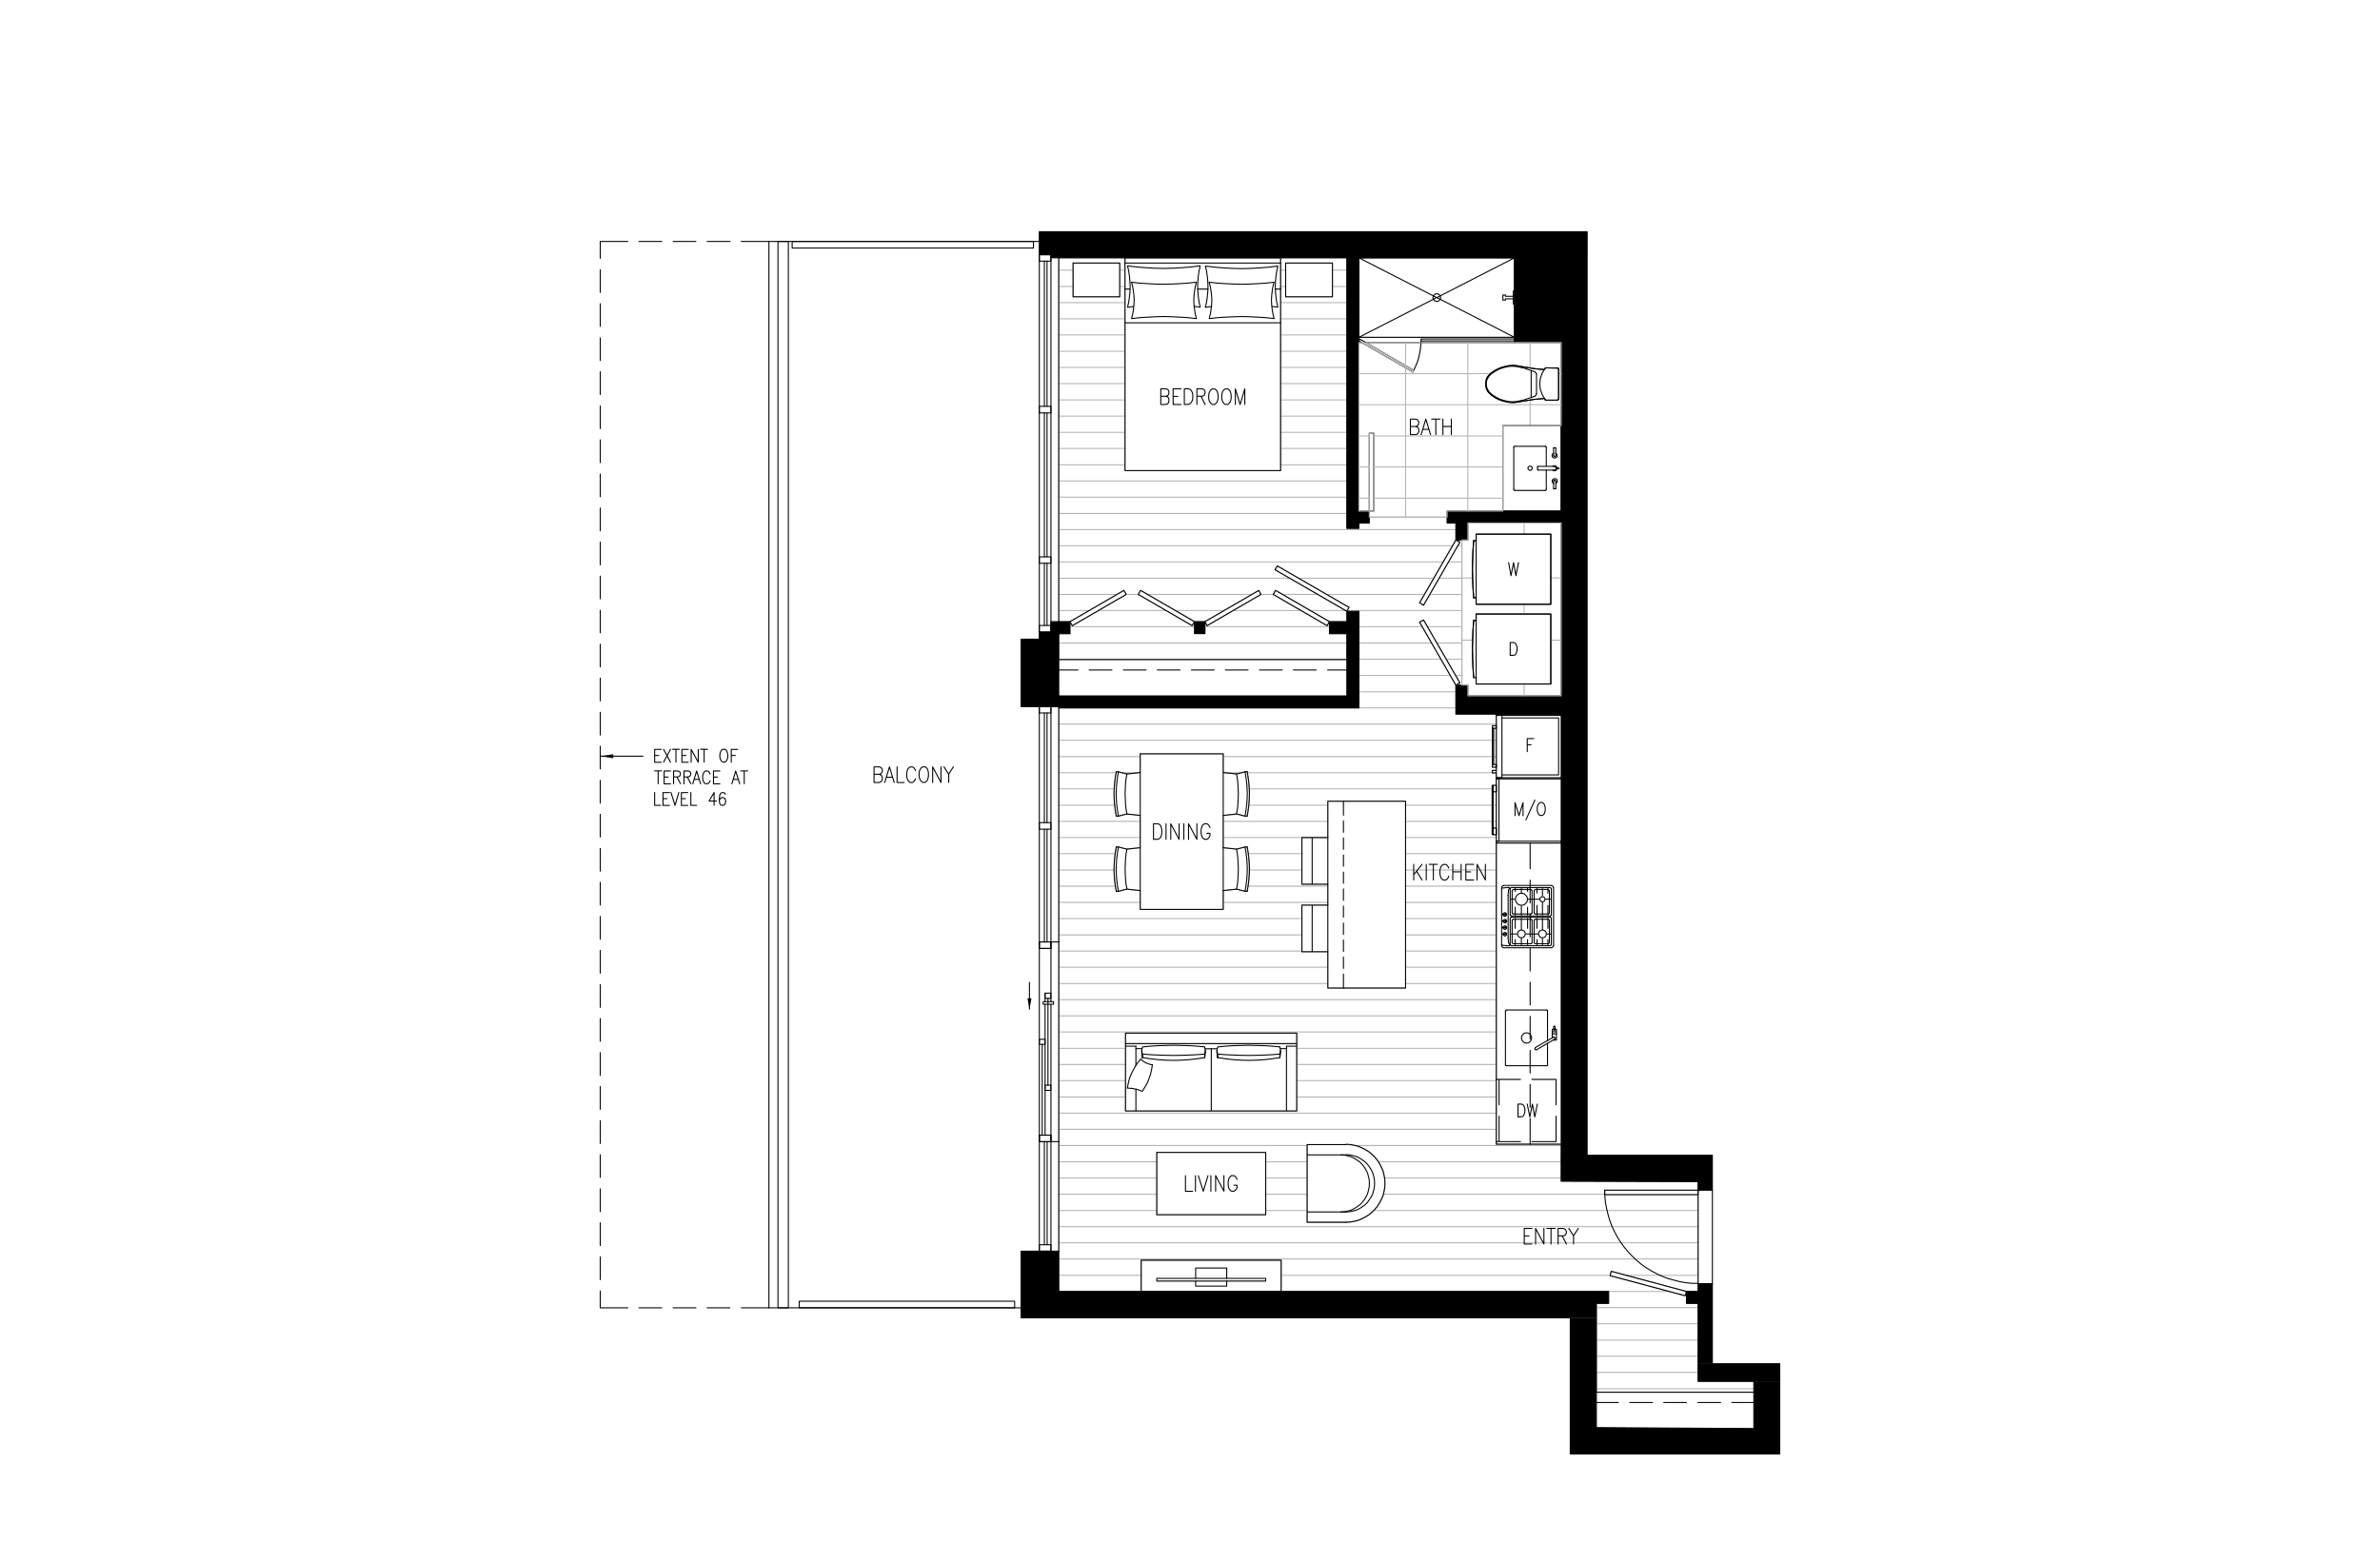 <?xml version="1.0" encoding="utf-8"?>
<!-- Generator: Adobe Illustrator 27.2.0, SVG Export Plug-In . SVG Version: 6.00 Build 0)  -->
<svg version="1.1" id="Layer_1" xmlns="http://www.w3.org/2000/svg" xmlns:xlink="http://www.w3.org/1999/xlink" x="0px" y="0px"
	 viewBox="0 0 2314 1500" style="enable-background:new 0 0 2314 1500;" xml:space="preserve">
<style type="text/css">
	.st0{fill:none;stroke:#B3B3B3;stroke-linecap:round;stroke-linejoin:round;stroke-miterlimit:10;}
	.st1{fill:none;stroke:#B3B3B3;stroke-linecap:round;stroke-linejoin:bevel;stroke-miterlimit:10;}
	.st2{fill:none;stroke:#000000;stroke-linecap:round;stroke-linejoin:round;stroke-miterlimit:10;}
	.st3{fill-rule:evenodd;clip-rule:evenodd;}
	.st4{fill:none;stroke:#000000;stroke-linecap:round;stroke-linejoin:bevel;stroke-miterlimit:10;}
</style>
<g id="Layer_1_1_">
</g>
<g id="Floorplan">
	<g>
		<polyline class="st0" points="1087.4,793.6 1095.6,791.5 1108.6,792.9 1108.6,824.3 1095.6,825.7 1087.4,823.6 1085.3,823.6 		"/>
		<polygon class="st0" points="1366.6,960.8 1291,960.8 1291,925.5 1265.8,925.5 1265.8,880.1 1291,880.1 1291,859.8 1265.8,859.8 
			1265.8,814.4 1291,814.4 1291,779.1 1366.6,779.1 		"/>
		<line class="st0" x1="1552.1" y1="1350.4" x2="1705.2" y2="1350.4"/>
		<line class="st0" x1="1552.1" y1="1334.5" x2="1651" y2="1334.5"/>
		<line class="st0" x1="1552.1" y1="1318.8" x2="1651" y2="1318.8"/>
		<line class="st0" x1="1552.1" y1="1303.1" x2="1651" y2="1303.1"/>
		<line class="st0" x1="1552.1" y1="1287.2" x2="1651" y2="1287.2"/>
		<line class="st0" x1="1552.1" y1="1271.5" x2="1651" y2="1271.5"/>
		<line class="st0" x1="1564" y1="1255.8" x2="1622.6" y2="1255.8"/>
		<line class="st0" x1="1245.6" y1="1240.1" x2="1565.5" y2="1240.1"/>
		<line class="st0" x1="1580.7" y1="1240.1" x2="1651" y2="1240.1"/>
		<line class="st0" x1="1029.4" y1="1240.1" x2="1109.5" y2="1240.1"/>
		<line class="st0" x1="1029.4" y1="1224.2" x2="1651" y2="1224.2"/>
		<line class="st0" x1="1029.4" y1="1208.5" x2="1651" y2="1208.5"/>
		<line class="st0" x1="1029.4" y1="1192.8" x2="1651" y2="1192.8"/>
		<line class="st0" x1="1230.6" y1="1177.1" x2="1270.9" y2="1177.1"/>
		<line class="st0" x1="1336" y1="1177.1" x2="1651" y2="1177.1"/>
		<line class="st0" x1="1029.4" y1="1177.1" x2="1124.7" y2="1177.1"/>
		<line class="st0" x1="1230.6" y1="1161.2" x2="1270.9" y2="1161.2"/>
		<line class="st0" x1="1345" y1="1161.2" x2="1560.1" y2="1161.2"/>
		<line class="st0" x1="1029.4" y1="1161.2" x2="1124.7" y2="1161.2"/>
		<line class="st0" x1="1230.6" y1="1145.5" x2="1270.9" y2="1145.5"/>
		<line class="st0" x1="1346.3" y1="1145.5" x2="1517.9" y2="1145.5"/>
		<line class="st0" x1="1029.4" y1="1145.5" x2="1124.7" y2="1145.5"/>
		<line class="st0" x1="1230.6" y1="1129.7" x2="1270.9" y2="1129.7"/>
		<line class="st0" x1="1340.1" y1="1129.7" x2="1517.9" y2="1129.7"/>
		<line class="st0" x1="1029.4" y1="1129.7" x2="1124.7" y2="1129.7"/>
		<line class="st0" x1="1317.3" y1="1113.9" x2="1517.9" y2="1113.9"/>
		<line class="st0" x1="1029.4" y1="1113.9" x2="1270.9" y2="1113.9"/>
		<line class="st0" x1="1029.4" y1="1098.1" x2="1454.8" y2="1098.1"/>
		<line class="st0" x1="1029.4" y1="1082.4" x2="1454.8" y2="1082.4"/>
		<line class="st0" x1="1260.8" y1="1066.7" x2="1454.8" y2="1066.7"/>
		<line class="st0" x1="1029.4" y1="1066.7" x2="1094.3" y2="1066.7"/>
		<line class="st0" x1="1260.8" y1="1050.8" x2="1454.8" y2="1050.8"/>
		<line class="st0" x1="1029.4" y1="1050.8" x2="1094.3" y2="1050.8"/>
		<line class="st0" x1="1260.8" y1="1035.1" x2="1454.8" y2="1035.1"/>
		<line class="st0" x1="1029.4" y1="1035.1" x2="1094.3" y2="1035.1"/>
		<line class="st0" x1="1260.8" y1="1019.4" x2="1454.8" y2="1019.4"/>
		<line class="st0" x1="1029.4" y1="1019.4" x2="1094.3" y2="1019.4"/>
		<line class="st0" x1="1029.4" y1="1003.5" x2="1454.8" y2="1003.5"/>
		<line class="st0" x1="1029.4" y1="987.8" x2="1454.8" y2="987.8"/>
		<line class="st0" x1="1029.4" y1="972.1" x2="1454.8" y2="972.1"/>
		<line class="st0" x1="1366.6" y1="956.4" x2="1454.8" y2="956.4"/>
		<line class="st0" x1="1029.4" y1="956.4" x2="1291" y2="956.4"/>
		<line class="st0" x1="1366.6" y1="940.5" x2="1454.8" y2="940.5"/>
		<line class="st0" x1="1029.4" y1="940.5" x2="1291" y2="940.5"/>
		<line class="st0" x1="1366.6" y1="924.8" x2="1454.8" y2="924.8"/>
		<line class="st0" x1="1029.4" y1="924.8" x2="1265.8" y2="924.8"/>
		<line class="st0" x1="1366.6" y1="909.1" x2="1454.8" y2="909.1"/>
		<line class="st0" x1="1029.4" y1="909.1" x2="1265.8" y2="909.1"/>
		<line class="st0" x1="1366.6" y1="893.2" x2="1454.8" y2="893.2"/>
		<line class="st0" x1="1029.4" y1="893.2" x2="1265.8" y2="893.2"/>
		<line class="st0" x1="1189.3" y1="877.5" x2="1291" y2="877.5"/>
		<line class="st0" x1="1366.6" y1="877.5" x2="1454.8" y2="877.5"/>
		<line class="st0" x1="1029.4" y1="877.5" x2="1108.6" y2="877.5"/>
		<line class="st0" x1="1213.5" y1="861.7" x2="1291" y2="861.7"/>
		<line class="st0" x1="1366.6" y1="861.7" x2="1454.8" y2="861.7"/>
		<line class="st0" x1="1029.4" y1="861.7" x2="1084.4" y2="861.7"/>
		<line class="st0" x1="1214.7" y1="846" x2="1265.8" y2="846"/>
		<line class="st0" x1="1366.6" y1="846" x2="1454.8" y2="846"/>
		<line class="st0" x1="1029.4" y1="846" x2="1083" y2="846"/>
		<line class="st0" x1="1213.8" y1="830.1" x2="1265.8" y2="830.1"/>
		<line class="st0" x1="1366.6" y1="830.1" x2="1454.8" y2="830.1"/>
		<line class="st0" x1="1029.4" y1="830.1" x2="1084.1" y2="830.1"/>
		<line class="st0" x1="1189.3" y1="814.4" x2="1291" y2="814.4"/>
		<line class="st0" x1="1366.6" y1="814.4" x2="1454.8" y2="814.4"/>
		<line class="st0" x1="1029.4" y1="814.4" x2="1108.6" y2="814.4"/>
		<line class="st0" x1="1366.6" y1="798.7" x2="1450.8" y2="798.7"/>
		<line class="st0" x1="1189.3" y1="798.7" x2="1291" y2="798.7"/>
		<line class="st0" x1="1451.7" y1="798.7" x2="1454.8" y2="798.7"/>
		<line class="st0" x1="1029.4" y1="798.7" x2="1108.6" y2="798.7"/>
		<line class="st0" x1="1366.6" y1="783" x2="1450.8" y2="783"/>
		<line class="st0" x1="1214.2" y1="783" x2="1291" y2="783"/>
		<line class="st0" x1="1451.7" y1="783" x2="1454.8" y2="783"/>
		<line class="st0" x1="1029.4" y1="783" x2="1083.6" y2="783"/>
		<line class="st0" x1="1214.7" y1="767.1" x2="1450.8" y2="767.1"/>
		<line class="st0" x1="1029.4" y1="767.1" x2="1083.2" y2="767.1"/>
		<line class="st0" x1="1190.9" y1="751.4" x2="1207" y2="751.4"/>
		<line class="st0" x1="1090.8" y1="751.4" x2="1107" y2="751.4"/>
		<line class="st0" x1="1212.8" y1="751.4" x2="1451" y2="751.4"/>
		<line class="st0" x1="1029.4" y1="751.4" x2="1085.1" y2="751.4"/>
		<line class="st0" x1="1189.3" y1="735.7" x2="1451" y2="735.7"/>
		<line class="st0" x1="1452.2" y1="735.7" x2="1454.8" y2="735.7"/>
		<line class="st0" x1="1029.4" y1="735.7" x2="1108.6" y2="735.7"/>
		<line class="st0" x1="1452.2" y1="719.8" x2="1454.8" y2="719.8"/>
		<line class="st0" x1="1029.4" y1="719.8" x2="1451" y2="719.8"/>
		<line class="st0" x1="1029.4" y1="704.1" x2="1454.8" y2="704.1"/>
		<line class="st0" x1="1321.2" y1="688.4" x2="1415.5" y2="688.4"/>
		<line class="st0" x1="1321.2" y1="672.7" x2="1415.5" y2="672.7"/>
		<line class="st0" x1="1415.1" y1="656.8" x2="1421.3" y2="656.8"/>
		<line class="st0" x1="1321.2" y1="656.8" x2="1410" y2="656.8"/>
		<line class="st0" x1="1321.2" y1="641" x2="1401" y2="641"/>
		<line class="st0" x1="1406.1" y1="641" x2="1421.3" y2="641"/>
		<line class="st0" x1="1029.4" y1="641" x2="1309.5" y2="641"/>
		<line class="st0" x1="1321.2" y1="625.3" x2="1391.8" y2="625.3"/>
		<line class="st0" x1="1396.9" y1="625.3" x2="1421.3" y2="625.3"/>
		<line class="st0" x1="1029.4" y1="625.3" x2="1309.5" y2="625.3"/>
		<line class="st0" x1="1321.2" y1="609.4" x2="1382.8" y2="609.4"/>
		<line class="st0" x1="1171.5" y1="609.4" x2="1292.6" y2="609.4"/>
		<line class="st0" x1="1387.8" y1="609.4" x2="1421.3" y2="609.4"/>
		<line class="st0" x1="1040.3" y1="609.4" x2="1161.4" y2="609.4"/>
		<line class="st0" x1="1198.8" y1="593.7" x2="1265" y2="593.7"/>
		<line class="st0" x1="1142.9" y1="593.7" x2="1190" y2="593.7"/>
		<line class="st0" x1="1273.9" y1="593.7" x2="1308.5" y2="593.7"/>
		<line class="st0" x1="1067.7" y1="593.7" x2="1134" y2="593.7"/>
		<line class="st0" x1="1309.9" y1="593.7" x2="1421.3" y2="593.7"/>
		<line class="st0" x1="1029.4" y1="593.7" x2="1058.8" y2="593.7"/>
		<line class="st0" x1="1226" y1="578" x2="1237.9" y2="578"/>
		<line class="st0" x1="1246.7" y1="578" x2="1281.1" y2="578"/>
		<line class="st0" x1="1115.5" y1="578" x2="1217.4" y2="578"/>
		<line class="st0" x1="1289.9" y1="578" x2="1384.9" y2="578"/>
		<line class="st0" x1="1094.9" y1="578" x2="1106.9" y2="578"/>
		<line class="st0" x1="1390" y1="578" x2="1421.3" y2="578"/>
		<line class="st0" x1="1029.4" y1="578" x2="1086.2" y2="578"/>
		<line class="st0" x1="1262.6" y1="562.3" x2="1393.9" y2="562.3"/>
		<line class="st0" x1="1399.1" y1="562.3" x2="1421.3" y2="562.3"/>
		<line class="st0" x1="1029.4" y1="562.3" x2="1253.7" y2="562.3"/>
		<line class="st0" x1="1408.2" y1="546.4" x2="1421.3" y2="546.4"/>
		<line class="st0" x1="1029.4" y1="546.4" x2="1403.1" y2="546.4"/>
		<line class="st0" x1="1417.2" y1="530.7" x2="1421.3" y2="530.7"/>
		<line class="st0" x1="1029.4" y1="530.7" x2="1412.3" y2="530.7"/>
		<line class="st0" x1="1029.4" y1="515" x2="1415.5" y2="515"/>
		<line class="st0" x1="1029.4" y1="499.3" x2="1309.5" y2="499.3"/>
		<line class="st0" x1="1029.4" y1="483.4" x2="1309.5" y2="483.4"/>
		<line class="st0" x1="1029.4" y1="467.7" x2="1309.5" y2="467.7"/>
		<line class="st0" x1="1245.1" y1="452" x2="1309.5" y2="452"/>
		<line class="st0" x1="1029.4" y1="452" x2="1093.8" y2="452"/>
		<line class="st0" x1="1245.1" y1="436.1" x2="1309.5" y2="436.1"/>
		<line class="st0" x1="1029.4" y1="436.1" x2="1093.8" y2="436.1"/>
		<line class="st0" x1="1245.1" y1="420.4" x2="1309.5" y2="420.4"/>
		<line class="st0" x1="1029.4" y1="420.4" x2="1093.8" y2="420.4"/>
		<line class="st0" x1="1245.1" y1="404.6" x2="1309.5" y2="404.6"/>
		<line class="st0" x1="1029.4" y1="404.6" x2="1093.8" y2="404.6"/>
		<line class="st0" x1="1245.1" y1="388.9" x2="1309.5" y2="388.9"/>
		<line class="st0" x1="1029.4" y1="388.9" x2="1093.8" y2="388.9"/>
		<line class="st0" x1="1245.1" y1="373" x2="1309.5" y2="373"/>
		<line class="st0" x1="1029.4" y1="373" x2="1093.8" y2="373"/>
		<line class="st0" x1="1245.1" y1="357.3" x2="1309.5" y2="357.3"/>
		<line class="st0" x1="1029.4" y1="357.3" x2="1093.8" y2="357.3"/>
		<line class="st0" x1="1245.1" y1="341.6" x2="1309.5" y2="341.6"/>
		<line class="st0" x1="1029.4" y1="341.6" x2="1093.8" y2="341.6"/>
		<line class="st0" x1="1245.1" y1="325.7" x2="1309.5" y2="325.7"/>
		<line class="st0" x1="1029.4" y1="325.7" x2="1093.8" y2="325.7"/>
		<line class="st0" x1="1245.1" y1="310" x2="1309.5" y2="310"/>
		<line class="st0" x1="1029.4" y1="310" x2="1093.8" y2="310"/>
		<line class="st0" x1="1245.1" y1="294.3" x2="1309.5" y2="294.3"/>
		<line class="st0" x1="1029.4" y1="294.3" x2="1093.8" y2="294.3"/>
		<line class="st0" x1="1245.1" y1="278.6" x2="1250" y2="278.6"/>
		<line class="st0" x1="1088.7" y1="278.6" x2="1093.8" y2="278.6"/>
		<line class="st0" x1="1295.6" y1="278.6" x2="1309.5" y2="278.6"/>
		<line class="st0" x1="1029.4" y1="278.6" x2="1043.3" y2="278.6"/>
		<line class="st0" x1="1245.1" y1="262.7" x2="1250" y2="262.7"/>
		<line class="st0" x1="1088.7" y1="262.7" x2="1093.8" y2="262.7"/>
		<line class="st0" x1="1295.6" y1="262.7" x2="1309.5" y2="262.7"/>
		<line class="st0" x1="1029.4" y1="262.7" x2="1043.3" y2="262.7"/>
		<polyline class="st1" points="1085.3,823.6 1084.4,828.9 1083.7,834.4 1083.4,839.7 1083.2,845.1 1083.4,850.6 1083.7,855.9 
			1084.4,861.4 1085.3,866.7 		"/>
		<polyline class="st0" points="1085.3,866.7 1087.4,866.7 1095.6,864.6 1108.6,866 1108.6,884.3 1189.3,884.3 1189.3,866 
			1202.4,864.6 1210.5,866.7 1212.6,866.7 		"/>
		<polyline class="st1" points="1212.6,866.7 1213.5,861.4 1214.2,855.9 1214.6,850.6 1214.7,845.1 1214.6,839.7 1214.2,834.4 
			1213.5,828.9 1212.6,823.6 		"/>
		<polyline class="st0" points="1212.6,823.6 1210.5,823.6 1202.4,825.7 1189.3,824.3 1189.3,792.9 1202.4,791.5 1210.5,793.6 
			1212.6,793.6 		"/>
		<polyline class="st1" points="1212.6,793.6 1213.5,788.3 1214.2,782.8 1214.6,777.5 1214.7,772.1 1214.6,766.6 1214.2,761.3 
			1213.5,755.8 1212.6,750.5 		"/>
		<polyline class="st0" points="1212.6,750.5 1210.5,750.5 1202.4,752.6 1189.3,751.2 1189.3,733 1108.6,733 1108.6,751.2 
			1095.6,752.6 1087.4,750.5 1085.3,750.5 		"/>
		<polyline class="st1" points="1085.3,750.5 1084.4,755.8 1083.7,761.3 1083.4,766.6 1083.2,772 1083.4,777.5 1083.7,782.8 
			1084.4,788.3 1085.3,793.6 		"/>
		<line class="st0" x1="1085.3" y1="793.6" x2="1087.4" y2="793.6"/>
		<rect x="1094.3" y="1004.6" class="st0" width="166.5" height="75.7"/>
		<rect x="1124.7" y="1120.6" class="st0" width="105.9" height="60.6"/>
		<line class="st0" x1="1270.9" y1="1188.5" x2="1308.7" y2="1188.5"/>
		<polyline class="st1" points="1308.7,1188.5 1312.5,1188.4 1316.4,1187.6 1320.3,1186.8 1324,1185.2 1327.5,1183.4 1330.9,1181.3 
			1333.9,1178.8 1336.7,1176 1339.2,1173 1341.3,1169.6 1343.1,1166.1 1344.7,1162.4 1345.6,1158.5 1346.3,1154.6 1346.4,1150.8 
			1346.3,1146.9 1345.6,1143 1344.7,1139.1 1343.1,1135.4 1341.3,1131.9 1339.2,1128.5 1336.7,1125.5 1333.9,1122.7 1330.9,1120.2 
			1327.5,1118.1 1324,1116.3 1320.3,1114.7 1316.4,1113.9 1312.5,1113.1 1308.7,1113 		"/>
		<path class="st0" d="M1173.6,608.4l-2.1-3.9v11.7h-10.1v-11.7l-2.3,3.9l-52.4-30.4l2.3-3.9l52.4,30.4h10.1l52.4-30.4l2.1,3.9
			L1173.6,608.4z M1651,1149l-133.1-0.4v-36h-63V769.9h-3.2v35.3h3.2v6.4h-4.1v-47.8h4.1v-12.2h-3.9v-2.5h3.9v-41h-2.6v35.3h2.6v2.6
			h-3.9v-40.4h3.9v-11.3h-39.4v-28.1l-35.3-61.3l3.9-2.1l35.3,61.1l-3.9,2.3h5.8V525.1h-5.8l3.9,2.1l-35.3,61.3l-3.9-2.3l35.3-61.1
			v-16.4h-8.5v-5.8h-75.7v5.8h-10.1v5.1h-11.7V250.7h-64.4v206.9h-151.3V250.7h-64.4v353.8h10.9l52.4-30.4l2.3,3.9l-52.4,30.4
			l-2.3-3.9v11.7h-10.9v25.2h280.2v-25.2h-16.9v-11.7l-2.3,3.9L1238,578l2.3-3.9l52.4,30.4h18l-1.1-10.1l-69.9-40.4l2.3-3.7
			l69.7,40.3l-2.1,3.9h11.7v93.9h-291.8v567.4h80.2v-30.4h136.1v30.4h318.3v11.7h-11.8v86.3h153.1v-10.6H1651v-75.7h-11.3v-11.7
			l-1.2,4.2l-73.1-19.6l1.2-4.2l73.1,19.6h11.3v-94.1h-90.9v-4.4h90.9V1149z M1308.7,1113h-37.8v75.6"/>
		<rect x="1043.3" y="255.8" class="st0" width="45.4" height="32.8"/>
		<rect x="1250" y="255.8" class="st0" width="45.5" height="32.8"/>
		<path d="M1526.7,1389.1v24.7h203.7v-24.7H1526.7z M1552.1,1388.2v-106.8h-25.4v107.7h178.5L1552.1,1388.2z M1705.2,1343.2v45.9
			h25.2v-45.9H1705.2z M1651,1326.1v17.1h79.4v-17.1H1651z M1651,1267.4v58.6h13.9v-58.6H1651z M992.8,1267.4v13.9h559.3v-13.9
			H992.8z M992.8,1255.8v11.7H1564v-11.7H992.8z M1639.7,1255.8v11.7h25.2v-11.7H1639.7z M992.8,1216.6v39.2h36.5v-39.2H992.8z
			 M1651,1248.2v7.6h13.9v-7.6H1651z"/>
		<polygon class="st2" points="1664.9,1248.2 1651,1248.2 1651,1255.8 1639.7,1255.8 1639.7,1267.4 1651,1267.4 1651,1343.2 
			1705.2,1343.2 1705.2,1389.1 1552.1,1388.2 1552.1,1267.4 1564,1267.4 1564,1255.8 1029.4,1255.8 1029.4,1216.6 992.8,1216.6 
			992.8,1281.4 1526.7,1281.4 1526.7,1413.8 1730.4,1413.8 1730.4,1326.1 1664.9,1326.1 		"/>
		<path d="M1664.9,1149v-25.6h-147.1v25.2l133.1,0.4v8.3h13.9L1664.9,1149L1664.9,1149z M1517.9,694.4v429h25.2v-429H1517.9z
			 M1415.5,676.7v17.7h127.6v-17.7H1415.5z M1415.5,666.3v10.4h11.7v-10.4H1415.5z M1517.9,508.6v168.1h25.2V508.6H1517.9z
			 M1415.5,508.6V525h11.7v-16.4H1415.5z M1309.5,508.6v5.1h11.7v-5.1H1309.5z M1309.5,497v11.7h21.7V497H1309.5z M1407,497v11.7
			h136.1V497H1407z M1309.5,250.7V497h11.7V250.7H1309.5z M1517.9,333.1V497h25.2V333.1H1517.9z M1472.5,250.7v82.4h70.6v-82.4
			H1472.5z M1021.8,247.7v3h521.4v-3H1021.8z M1010.5,225.3v22.4h532.7v-22.4L1010.5,225.3L1010.5,225.3z"/>
		<polygon class="st2" points="1664.9,1157.3 1651,1157.3 1651,1149 1517.9,1148.6 1517.9,694.4 1415.5,694.4 1415.5,666.3 
			1427.1,666.3 1427.1,676.7 1517.9,676.7 1517.9,508.6 1427.1,508.6 1427.1,525.1 1415.5,525.1 1415.5,508.6 1407,508.6 1407,497 
			1517.9,497 1517.9,333.1 1472.5,333.1 1472.5,250.7 1321.2,250.7 1321.2,497 1331.3,497 1331.3,508.6 1321.2,508.6 1321.2,513.8 
			1309.5,513.8 1309.5,250.7 1021.8,250.7 1021.8,247.7 1010.5,247.7 1010.5,225.3 1543.1,225.3 1543.1,1123.4 1664.9,1123.4 		"/>
		<path d="M1029.4,687.1v1.2h291.8v-1.2H1029.4z M992.8,676.7v10.4h328.4v-10.4H992.8z M992.8,621.4v55.3h36.5v-55.3H992.8z
			 M1309.5,616.1v60.6h11.7v-60.6H1309.5z M1010.5,616.1v5.3h18.9v-5.3H1010.5z M1010.5,614.6v1.6h29.8v-1.6H1010.5z M1292.6,604.5
			v11.6h28.6v-11.6H1292.6z M1021.8,604.5v10.1h18.5v-10.1H1021.8z M1309.5,594.4v10.1h11.7v-10.1H1309.5z"/>
		<polygon class="st2" points="1321.2,688.4 1321.2,594.4 1309.5,594.4 1309.5,604.5 1292.6,604.5 1292.6,616.2 1309.5,616.2 
			1309.5,676.7 1029.4,676.7 1029.4,616.2 1040.3,616.2 1040.3,604.5 1021.8,604.5 1021.8,614.6 1010.5,614.6 1010.5,621.5 
			992.8,621.5 992.8,687.1 1029.4,687.1 1029.4,688.4 		"/>
		<rect x="1161.4" y="604.5" width="10.1" height="11.6"/>
		<rect x="1161.4" y="604.5" class="st2" width="10.1" height="11.6"/>
		<rect x="1010.5" y="608.2" class="st2" width="11.3" height="6.4"/>
		<rect x="1010.5" y="247.7" class="st2" width="11.3" height="6.2"/>
		<rect x="1010.5" y="541.5" class="st2" width="11.3" height="6.2"/>
		<path class="st2" d="M1018,608.2v-60.6 M1015.4,608.2v-60.6"/>
		<rect x="1010.5" y="395.1" class="st2" width="11.3" height="6.4"/>
		<path class="st2" d="M1029.4,604.5V250.7 M1010.5,614.6V247.7 M1021.8,614.6V247.7 M1018,395.1V253.9 M1015.4,395.1V253.9
			 M1018,541.5v-140 M1015.4,541.5v-140"/>
		<rect x="1010.5" y="687.1" class="st2" width="11.3" height="6.2"/>
		<rect x="1010.5" y="915.9" class="st2" width="11.3" height="6.4"/>
		<rect x="1010.5" y="799.9" class="st2" width="11.3" height="6.4"/>
		<path class="st2" d="M1010.5,922.3v181.5 M1021.8,974v-51.7 M1021.8,1103.8V976.5 M1029.4,688.4V916 M1010.5,687.1v235.2
			 M1021.8,687.1v235.2 M1018,806.3v109.6 M1015.4,806.3v109.6 M1018,693.3v106.6 M1015.4,693.3v106.6"/>
		<rect x="1010.5" y="1103.8" class="st2" width="11.3" height="6.4"/>
		<rect x="1010.5" y="1010.6" class="st2" width="5.6" height="4.9"/>
		<rect x="1016.1" y="1055.2" class="st2" width="5.6" height="5.1"/>
		<rect x="1016.1" y="965.7" class="st2" width="5.6" height="5.1"/>
		<rect x="1010.5" y="915.9" class="st2" width="11.3" height="6.4"/>
		<path class="st2" d="M1016.1,976.5v127.3 M1016.1,965.7v8.3 M1013.3,1015.5v88.3 M1018.9,970.8v84.4"/>
		<line class="st2" x1="1000.9" y1="955.3" x2="1000.9" y2="981.3"/>
		<polygon class="st3" points="1000.9,981.3 999,970.8 1002.9,970.8 		"/>
		<line class="st2" x1="1029.4" y1="1110.1" x2="1029.4" y2="915.9"/>
		<rect x="1014.2" y="974" class="st2" width="10.1" height="2.5"/>
		<path class="st2" d="M1021.8,1110.1h7.6 M1029.4,915.9h-7.6"/>
		<rect x="1010.5" y="1210.4" class="st2" width="11.3" height="6.2"/>
		<rect x="1010.5" y="1103.8" class="st2" width="11.3" height="6.4"/>
		<path class="st2" d="M1048.1,651.5h-18.7 M1081.1,651.5H1059 M1114.3,651.5h-22.1 M1147.3,651.5h-22.1 M1180.5,651.5h-22.1
			 M1213.5,651.5h-22.1 M1246.7,651.5h-22.1 M1279.7,651.5h-22.1 M1309.5,651.5h-18.7 M1161.4,604.5l-52.4-30.4l-2.3,3.9l52.4,30.4
			L1161.4,604.5z M1040.3,604.5l52.4-30.4l2.3,3.9l-52.4,30.4L1040.3,604.5z M1029.4,1216.6v-106.5 M1018.1,1210.4v-100.3
			 M1015.4,1210.4v-100.3 M1010.5,1216.6v-112.8 M1021.8,1216.6v-112.8"/>
		<line class="st2" x1="1029.4" y1="641.4" x2="1309.5" y2="641.4"/>
		<path class="st2" d="M1309.5,594.4l-69.9-40.4l2.3-3.7l69.7,40.3L1309.5,594.4z M1171.5,604.5l52.4-30.4l2.1,3.9l-52.4,30.4
			L1171.5,604.5z M1292.6,604.5l-52.4-30.4l-2.3,3.9l52.4,30.4L1292.6,604.5z"/>
		<line class="st2" x1="1093.8" y1="255.8" x2="1245.1" y2="255.8"/>
		<rect x="1093.8" y="250.7" class="st2" width="151.3" height="206.9"/>
		<path class="st4" d="M1102.3,298l-3,0.4l-3,0.4 M1096.3,298.7l1.1-4.9l0.7-4.9l0.5-5.1l0.2-5.1l-0.2-5.1l-0.5-5.1l-0.7-4.9
			l-1.1-4.9 M1096.3,258.5l8.8,1.1l8.8,0.7l8.8,0.5l8.8,0.2l8.8-0.2l8.8-0.5l8.8-0.7l8.8-1.1 M1166.9,258.5l-1.1,4.9l-0.7,4.9
			l-0.5,5.1l-0.2,5.1l0.2,5.1l0.5,5.1l0.7,4.9l1.1,4.9 M1163.2,274.4l-1.1,4.4l-0.7,4.4l-0.5,4.4l-0.2,4.4l0.2,4.4l0.5,4.4l0.7,4.4
			l1.1,4.4 M1163.2,309.8l-7.9-0.9l-7.9-0.5l-7.8-0.4l-7.9-0.2l-7.9,0.2l-7.8,0.4l-7.9,0.5l-7.9,0.9 M1100.2,309.7l1.1-4.4l0.7-4.4
			l0.5-4.4l0.2-4.4l-0.2-4.4l-0.5-4.4l-0.7-4.4l-1.1-4.4 M1100,274.4l7.9,0.9l7.9,0.5l7.8,0.4l7.9,0.2l7.9-0.2l7.8-0.4l7.9-0.5
			l7.9-0.9 M1172,298.7l1.1-4.9l0.7-4.9l0.5-5.1l0.2-5.1l-0.2-5.1l-0.5-5.1l-0.7-4.9l-1.1-4.9l8.8,1.1l8.8,0.7l8.8,0.5l8.8,0.2
			l8.8-0.2l8.8-0.5l8.8-0.7l8.8-1.1l-1.1,4.9l-0.7,4.9l-0.5,5.1l-0.2,5.1l0.2,5.1l0.5,5.1l0.7,4.9l1.1,4.9l-3-0.4l-3-0.4
			 M1175.7,309.7l1.1-4.4l0.7-4.4l0.5-4.4l0.2-4.4l-0.2-4.4l-0.5-4.4l-0.7-4.4l-1.1-4.4 M1238.9,309.8l-7.9-0.9l-7.9-0.5l-7.8-0.4
			l-7.9-0.2l-7.9,0.2l-7.8,0.4l-7.9,0.5l-7.9,0.9 M1238.7,274.4l-1.1,4.4l-0.7,4.4l-0.5,4.4l-0.2,4.4l0.2,4.4l0.5,4.4l0.7,4.4
			l1.1,4.4 M1175.7,274.4l7.9,0.9l7.9,0.5l7.8,0.4l7.9,0.2l7.9-0.2l7.8-0.4l7.9-0.5l7.9-0.9"/>
		<path class="st2" d="M1098.7,281.1h-4.9 M1174.5,281.1h-10.1 M1245.1,313.9h-151.3 M1245.1,281.1h-4.9"/>
		<path class="st4" d="M1166.9,298.7l-3-0.4l-3-0.4 M1178,298l-3,0.4l-3,0.4"/>
		<rect x="1043.3" y="255.8" class="st2" width="45.4" height="32.8"/>
		<path class="st2" d="M1201.1,393.3v-15.2l4.6,15.2l4.6-15.2v15.2 M1191.2,378.2l-1.1,0.7l-1.2,1.4l-0.5,1.4l-0.5,2.1v3.7l0.5,2.1
			l0.5,1.4l1.2,1.4l1.1,0.9h2.5l1.1-0.9l1.2-1.4l0.5-1.4l0.5-2.1v-3.7l-0.5-2.1l-0.5-1.4l-1.2-1.4l-1.1-0.7H1191.2z M1178.7,378.2
			l-1.2,0.7l-1.1,1.4l-0.7,1.4l-0.5,2.1v3.7l0.5,2.1l0.7,1.4l1.1,1.4l1.2,0.9h2.3l1.1-0.9l1.2-1.4l0.5-1.4l0.5-2.1v-3.7l-0.5-2.1
			l-0.5-1.4l-1.2-1.4l-1.1-0.7H1178.7z M1167.8,385.4l3.9,7.9 M1163.7,393.3v-15.2h5.1l1.8,0.7l0.5,0.7l0.5,1.4v1.4l-0.5,1.4
			l-0.5,0.9l-1.8,0.7h-5.1 M1151.5,393.3v-15.2h4.1l1.8,0.7l1.1,1.4l0.7,1.4l0.5,2.1v3.7l-0.5,2.1l-0.7,1.4l-1.1,1.4l-1.8,0.9
			L1151.5,393.3L1151.5,393.3z M1140.6,393.3h7.6 M1140.6,385.4h4.6 M1140.6,393.3v-15.2h7.6 M1133.7,385.4l1.8,0.7l0.5,0.7l0.5,1.4
			v2.1l-0.5,1.4l-0.5,0.7l-1.8,0.9h-5.1 M1128.6,393.3v-15.2h5.1l1.8,0.7l0.5,0.7l0.5,1.4v1.4l-0.5,1.4l-0.5,0.9l-1.8,0.7h-5.1"/>
		<rect x="1250" y="255.8" class="st2" width="45.5" height="32.8"/>
		<polyline class="st2" points="992.8,1271.7 747.6,1271.7 747.6,234.8 1010.5,234.8 		"/>
		<rect x="770.2" y="234.8" class="st2" width="234.6" height="6.4"/>
		<rect x="756.4" y="234.8" class="st2" width="10.1" height="1036.9"/>
		<rect x="777.1" y="1265.3" class="st2" width="209.4" height="6.4"/>
		<path class="st2" d="M625.1,735.3h-41.5 M705.2,772.4l-0.4-1.2l-1.6-0.5h-0.9l-1.4,0.5l-1.1,1.8l-0.4,3v3l0.4,2.5l1.1,1.2l1.4,0.5
			h0.5l1.4-0.5l0.9-1.2l0.5-1.8V779l-0.5-1.8l-0.9-1.2l-1.4-0.5h-0.5l-1.4,0.5l-1.1,1.2l-0.4,1.8 M694.3,770.6v12.5 M694.3,770.6
			l-4.9,8.3h7.2 M671.7,770.6v12.5h5.6 M662.5,783.2h6.2 M662.5,776.6h3.9 M662.5,783.2v-12.5h6.2 M652.4,770.6l3.9,12.5l3.7-12.5
			 M644.6,783.2h6.4 M644.6,776.6h3.9 M644.6,783.2v-12.5h6.4 M636.5,770.6v12.5h5.8 M720.2,749.6h6.7 M723.6,749.6v12.5 M713,757.9
			h4.8 M711.6,762.2l3.7-12.5l3.9,12.5 M693.7,762.2h6.2 M693.7,755.6h3.9 M693.7,762.2v-12.5h6.2 M690.4,752.6l-0.5-1.2l-0.9-1.2
			l-1.1-0.5H686l-0.9,0.5l-0.9,1.2l-0.5,1.2l-0.5,1.8v3l0.5,1.8l0.5,1.2l0.9,1.2l0.9,0.5h1.9l1.1-0.5l0.9-1.2l0.5-1.2 M675,757.9
			h4.8 M673.6,762.2l3.7-12.5l3.9,12.5 M668.3,755.6l3.4,6.5 M665,762.2v-12.5h4.2l1.4,0.5l0.5,0.5l0.5,1.2v1.2l-0.5,1.2l-0.5,0.5
			l-1.4,0.7H665 M658.2,755.6l3.4,6.5 M654.9,762.2v-12.5h4.2l1.4,0.5l0.5,0.5l0.5,1.2v1.2l-0.5,1.2l-0.5,0.5l-1.4,0.7h-4.2
			 M645.7,762.2h6.2 M645.7,755.6h3.9 M645.7,762.2v-12.5h6.2 M636.5,749.6h6.7 M639.9,749.6v12.5 M711,734.6h3.9 M711,741.2v-12.5
			h6.2 M702.9,728.6l-1.1,0.5l-0.9,1.2l-0.5,1.2l-0.5,1.8v3l0.5,1.8l0.5,1.2l0.9,1.2l1.1,0.5h1.9l0.9-0.5l0.9-1.2l0.5-1.2l0.5-1.8
			v-3l-0.5-1.8l-0.5-1.2l-0.9-1.2l-0.9-0.5H702.9z M681.2,728.6h6.7 M684.6,728.6v12.5 M672,741.2v-12.5l6.9,12.5v-12.5 M663,741.2
			h6.2 M663,734.6h3.9 M663,741.2v-12.5h6.2 M653.8,728.6h6.7 M657.2,728.6v12.5 M651.9,728.6l-6.7,12.5 M645.2,728.6l6.7,12.5
			 M636.5,741.2h6.4 M636.5,734.6h3.9 M636.5,741.2v-12.5h6.4 M720.7,234.8h26.8 M687.6,234.8h22.1 M654.5,234.8h22.1 M621.3,234.8
			h22.1 M583.6,251.2v-16.4h26.8 M583.6,284.4v-22.1 M583.6,317.4v-22.1 M583.6,350.6v-22.1 M583.6,383.6v-22.1 M583.6,416.8v-22.1
			 M583.6,449.8v-22.1 M583.6,483v-22 M583.6,516.1V494 M583.6,549.2v-22.1 M583.6,582.3v-22.1 M583.6,615.3v-21.9 M583.6,648.5
			v-22.1 M583.6,681.5v-22.1 M583.6,714.7v-22.1 M583.6,747.7v-22.1 M583.6,780.9v-22.1 M583.6,813.9v-22.1 M583.6,847.1V825
			 M583.6,880.1V858 M583.6,913.3v-22.1 M583.6,946.3v-22.1 M583.6,979.5v-22.1 M583.6,1012.5v-22.1 M583.6,1045.7v-22.1
			 M583.6,1078.7v-22.1 M583.6,1111.9v-22.1 M583.6,1144.9v-22.1 M583.6,1178.1V1156 M583.6,1211.1V1189 M583.6,1244.3v-22.1
			 M610.4,1271.7h-26.8v-16.4 M643.4,1271.7h-22.1 M676.6,1271.7h-22.1 M709.6,1271.7h-22.1 M747.6,1271.7h-26.8"/>
		<polygon class="st3" points="583.6,735.3 596.3,733.4 596.3,737.3 		"/>
		<path class="st2" d="M926.9,745.7l-4.6,7.2 M917.8,745.7l4.6,7.2v7.9 M906.8,760.9v-15.2l8.1,15.2v-15.2 M897.1,745.7l-1.2,0.7
			l-1.1,1.4l-0.7,1.4l-0.5,2.1v3.7l0.5,2.1l0.7,1.4l1.1,1.4l1.2,0.9h2.3l1.1-0.9l1.2-1.4l0.5-1.4l0.5-2.1v-3.7l-0.5-2.1l-0.5-1.4
			l-1.2-1.4l-1.1-0.7H897.1z M890.2,749.3l-0.7-1.4l-1.1-1.4l-1.2-0.7h-2.3l-1.1,0.7l-1.2,1.4l-0.5,1.4l-0.5,2.1v3.7l0.5,2.1
			l0.5,1.4l1.2,1.4l1.1,0.9h2.3l1.2-0.9l1.1-1.4l0.7-1.4 M872.2,745.7v15.2h6.9 M862,755.8h5.7 M860.2,760.9l4.6-15.2l4.6,15.2
			 M854.9,753l1.8,0.7l0.5,0.7l0.7,1.4v2.1l-0.7,1.4l-0.5,0.7l-1.8,0.9h-5.1 M849.8,760.9v-15.2h5.1l1.8,0.7l0.5,0.7l0.7,1.4v1.4
			l-0.7,1.4l-0.5,0.9l-1.8,0.7h-5.1"/>
		<polygon class="st4" points="1396.9,293.1 1398,292.9 1399.1,292.4 1399.9,291.5 1400.5,290.4 1400.6,289.4 1400.5,288.3 
			1399.9,287.2 1399.1,286.4 1398,285.8 1396.9,285.7 1395.9,285.8 1394.8,286.4 1393.9,287.2 1393.4,288.3 1393.2,289.4 
			1393.4,290.4 1393.9,291.5 1394.8,292.4 1395.9,292.9 		"/>
		<path class="st2" d="M1373.6,361.7l0.9-1.6l-52.4-30.4l-0.9,1.8L1373.6,361.7z M1327.7,333.1h144.8V328 M1321.2,328v5.1h2.6
			 M1321.2,328h151.3v-77.3h-151.3 M1472.5,328l-75.6-38.7l-75.7,38.7v-77.3 M1321.2,250.7l75.7,38.7l75.6-38.7"/>
		<rect x="1381.7" y="329.6" class="st2" width="90.7" height="1.9"/>
		<polyline class="st4" points="1373.5,361.7 1375.4,358.2 1377,354.7 1378.4,351 1379.5,347.3 1380.3,343.4 1381,339.5 
			1381.4,335.4 1381.6,331.6 		"/>
		<path class="st2" d="M1471.3,290.6h-7.6v1.2h-2.5v-4.9h2.5v1.2h7.6 M1472.5,283h-1.2v12.7h1.2"/>
		<path class="st2" d="M1402.9,414.7h8.1 M1411.1,407.5v15.2 M1402.9,407.5v15.2 M1392,407.5h8.1 M1396,407.5v15.2 M1383.3,417.5
			h5.8 M1381.7,422.7l4.6-15.2l4.6,15.2 M1376.5,414.7l1.8,0.7l0.5,0.7l0.7,1.4v2.1l-0.7,1.4l-0.5,0.9l-1.8,0.7h-5.1 M1371.3,422.7
			v-15.2h5.1l1.8,0.7l0.5,0.7l0.7,1.4v1.4l-0.7,1.6l-0.5,0.7l-1.8,0.7h-5.1"/>
		<rect x="1331.3" y="421.2" class="st2" width="4.4" height="75.7"/>
		<path class="st0" d="M1487.7,357.9v-24.7 M1487.7,413.8v-24.9 M1427.1,497V333.1 M1366.6,355.6v-22.4 M1366.6,502.8V357.7
			 M1335.7,484.4h125.5 M1321.2,484.4h10.1 M1335.7,454.1h125.5 M1321.2,454.1h10.1 M1335.7,423.9h125.5 M1321.2,423.9h10.1
			 M1321.2,393.5h196.7 M1515.4,363.3h2.5 M1321.2,363.3H1449"/>
		<path class="st4" d="M1502.3,388.8l0.4,0.2l0.4,0.2 M1501.5,387.3l0.5,0.7l0.5,0.7 M1501.5,387.5l-4.6,0.4l-4.6,0.4 M1492.3,388.2
			l-7.6,1.2l-7.4,1.2 M1470.4,391.4h1.8l1.6-0.2l1.6-0.2l1.8-0.4 M1445.1,377.8l0.7,1.4l0.7,1.4l1.1,1.2l1.1,1.1l1.1,1.1l1.4,0.9
			l2.8,1.9l3.2,1.6l3.2,1.2l3.4,0.9l3.4,0.7l3.5,0.2 M1445.3,369.2l-0.4,1.1l-0.2,1.1l-0.2,1.1v1.1v1.1l0.2,1.1l0.2,1.1l0.4,1.1"/>
		<line class="st2" x1="1503" y1="389.1" x2="1514.3" y2="389.1"/>
		<polyline class="st4" points="1514.3,388.9 1514.7,388.9 1515,388.8 1515.2,388.4 1515.2,388.1 		"/>
		<line class="st2" x1="1515.4" y1="388.1" x2="1515.4" y2="358.7"/>
		<polyline class="st4" points="1515.2,358.7 1515.2,358.4 1515,358 1514.7,357.9 1514.3,357.9 		"/>
		<line class="st2" x1="1514.5" y1="357.9" x2="1503" y2="357.7"/>
		<path class="st4" d="M1492.3,358.6l4.6,0.4l4.6,0.4 M1502.5,358l-0.5,0.7l-0.5,0.7 M1503,357.7l-0.4,0.2l-0.4,0.2"/>
		<line class="st2" x1="1477.1" y1="356.1" x2="1492.3" y2="358.6"/>
		<path class="st4" d="M1470.6,355.4l-3.5,0.2l-3.4,0.7l-3.4,0.9l-3.2,1.2l-3.2,1.6l-2.8,1.9l-1.4,0.9l-1.1,1.1l-1.1,1.1l-1.1,1.2
			l-0.7,1.4l-0.7,1.4 M1477.1,356.1l-1.8-0.4l-1.6-0.2l-1.6-0.2h-1.8"/>
		<rect x="1461.2" y="413.8" class="st2" width="56.7" height="83.2"/>
		<polygon class="st4" points="1487.7,457.4 1488.6,457.3 1489.1,456.7 1489.6,456.2 1489.8,455.3 1489.6,454.4 1489.1,453.9 
			1488.6,453.4 1487.7,453.2 1486.8,453.4 1486.3,453.9 1485.7,454.4 1485.6,455.3 1485.7,456.2 1486.3,456.7 1486.8,457.3 		"/>
		<line class="st2" x1="1503.4" y1="457.1" x2="1503.4" y2="475.8"/>
		<polyline class="st4" points="1502.3,476.9 1502.7,476.9 1503,476.5 1503.4,476.1 1503.4,475.8 		"/>
		<line class="st2" x1="1502.3" y1="476.9" x2="1472.8" y2="476.9"/>
		<polyline class="st4" points="1471.8,475.8 1471.8,476.1 1472.1,476.5 1472.5,476.9 1472.8,476.9 		"/>
		<line class="st2" x1="1471.8" y1="475.8" x2="1471.8" y2="435"/>
		<polyline class="st4" points="1472.8,434 1472.5,434 1472.1,434.3 1471.8,434.7 1471.8,435 		"/>
		<line class="st2" x1="1472.8" y1="434" x2="1502.3" y2="434"/>
		<polyline class="st4" points="1503.4,435 1503.4,434.7 1503,434.3 1502.7,434 1502.3,434 		"/>
		<path class="st2" d="M1512.4,475.3h-1.8 M1515.7,455.7v-0.5 M1512.7,467.8v7.2 M1512.7,435.7v7.2 M1510.5,443v-7.2 M1510.5,475.1
			v-7.2 M1511.5,457.1h-16.2 M1513.6,455.7h1.9 M1513.3,455.7h0.2 M1513.6,455.1h1.9 M1513.3,455.1h0.2 M1495.3,453.5h16.2
			 M1494.9,456.7v-2.6 M1510.6,435.4h1.8 M1503.4,435v18.5"/>
		<path class="st4" d="M1512.6,435.7v-0.2h-0.2 M1510.6,435.5h-0.2v0.2 M1510.5,440.8l-0.9,0.5l-0.4,0.7l-0.2,1.1l0.2,0.9l0.5,0.7
			l0.9,0.5l0.9,0.2l0.9-0.2l0.9-0.5l0.5-0.7l0.2-0.9l-0.2-1.1l-0.4-0.7l-0.9-0.5 M1495.3,453.7l-0.2,0.2l-0.2,0.2"/>
		<line class="st2" x1="1515.6" y1="455.1" x2="1515.8" y2="455.1"/>
		<path class="st4" d="M1514,455l-0.4-0.9l-0.5-0.7l-0.9-0.4l-0.9-0.2l-0.9,0.2l-0.7,0.5 M1509.7,457.1l0.7,0.5l0.9,0.2l0.9-0.2
			l0.9-0.4l0.5-0.7l0.4-0.9 M1494.9,456.7l0.2,0.2l0.2,0.2"/>
		<line class="st2" x1="1515.6" y1="455.7" x2="1515.8" y2="455.7"/>
		<path class="st4" d="M1493.9,363.9l-0.2-0.7l-0.4-0.7l-0.5-0.5l-0.7-0.4 M1513.6,455.1h-0.2v0.2v0.2h0.2 M1511.5,456.9l0.5-0.2
			l0.5-0.4l0.4-0.5l0.2-0.5l-0.2-0.5l-0.4-0.5l-0.5-0.4l-0.5-0.2 M1512.6,467.9l-0.2-0.5l-0.4-0.4l-0.5-0.2l-0.5,0.2l-0.4,0.4
			l-0.2,0.5 M1510.5,443l0.2,0.5l0.4,0.4l0.5,0.2l0.5-0.2l0.4-0.4l0.2-0.5 M1510.5,475.1v0.2h0.2 M1512.4,475.3h0.2v-0.2
			 M1512.6,470l0.9-0.5l0.4-0.7l0.2-1.1l-0.2-0.9l-0.5-0.7l-0.9-0.5l-0.9-0.2l-0.9,0.2l-0.9,0.5l-0.5,0.7l-0.2,0.9l0.2,1.1l0.4,0.7
			l0.9,0.5"/>
		<line class="st2" x1="1493.9" y1="363.9" x2="1493.9" y2="382.9"/>
		<polyline class="st4" points="1492.1,385.2 1492.8,384.9 1493.3,384.3 1493.7,383.6 1493.9,382.9 		"/>
		<line class="st2" x1="1492.1" y1="385.4" x2="1479.6" y2="389.5"/>
		<path class="st4" d="M1479.6,357.5l-2.3-0.5l-2.1-0.5l-2.3-0.2l-2.3-0.2 M1470.6,356.1l-3.4,0.2l-3.4,0.7l-3.4,0.9l-3.2,1.2
			l-3,1.6l-2.8,1.8 M1451.5,362.4l-1.2,0.9l-1.1,0.9l-1.1,1.2l-0.9,1.1l-0.7,1.4l-0.7,1.2 M1445.8,369.3l-0.4,0.9l-0.2,1.1l-0.2,1.1
			v1.1 M1445.1,373.4v1.1l0.2,1.1l0.2,1.1l0.4,0.9 M1445.8,377.6l0.7,1.2l0.7,1.4l0.9,1.1l1.1,1.2l1.1,0.9l1.2,0.9 M1451.5,384.3
			l2.8,1.8l3,1.6l3.2,1.2l3.4,0.9l3.4,0.7l3.4,0.2 M1470.6,390.7l2.3-0.2l2.3-0.2l2.1-0.5l2.3-0.5"/>
		<path class="st2" d="M1514.5,357.9l-11.5-0.2 M1488.7,386.5v-26.1 M1479.6,357.3l12.5,4.1"/>
		<path class="st4" d="M1502.3,388.8l0.4,0.2l0.4,0.2 M1502.5,358l-1.6,2.3l-1.4,2.5l-0.9,2.5l-0.9,2.6l-0.4,2.6l-0.2,2.8l0.2,2.8
			l0.4,2.6l0.9,2.6l0.9,2.5l1.4,2.5l1.6,2.3 M1503,357.7l-0.4,0.2l-0.4,0.2"/>
		<line class="st2" x1="1503" y1="389.1" x2="1514.5" y2="389.1"/>
		<polyline class="st4" points="1514.3,388.9 1514.7,388.9 1515,388.8 1515.2,388.4 1515.2,388.1 		"/>
		<line class="st2" x1="1515.4" y1="388.1" x2="1515.4" y2="358.7"/>
		<path class="st4" d="M1477.3,356.1l7.4,1.2l7.6,1.2l4.6,0.4l4.6,0.4 M1477.1,356.1l-1.8-0.4l-1.6-0.2l-1.6-0.2h-1.8 M1470.6,355.4
			l-3.5,0.2l-3.4,0.7l-3.4,0.9l-3.2,1.2l-3.2,1.6l-2.8,1.9 M1451.1,361.9l-1.4,0.9l-1.1,1.1l-1.1,1.1l-1.1,1.2l-0.7,1.4l-0.7,1.4
			 M1445.3,369.2l-0.4,1.1l-0.2,1.1l-0.2,1.1v1.1 M1444.6,373.4v1.1l0.2,1.1l0.2,1.1l0.4,1.1 M1445.1,377.8l0.7,1.4l0.7,1.4l1.1,1.2
			l1.1,1.1l1.1,1.1l1.4,0.9 M1451.1,384.9l2.8,1.9l3.2,1.6l3.2,1.2l3.4,0.9l3.4,0.7l3.5,0.2 M1470.4,391.4h1.8l1.6-0.2l1.6-0.2
			l1.8-0.4 M1501.5,387.5l-4.6,0.4l-4.6,0.4l-7.6,1.2l-7.4,1.2 M1515.2,358.7v-0.4l-0.2-0.4l-0.4-0.2h-0.4"/>
		<polygon class="st0" points="1461.2,413.8 1517.9,413.8 1517.9,333.1 1472.5,333.1 1327.7,333.1 1374.5,360.2 1373.6,361.7 
			1323.8,333.1 1321.2,333.1 1321.2,497 1331.3,497 1331.3,421.2 1335.7,421.2 1335.7,497 1331.3,497 1331.3,502.8 1407,502.8 
			1407,497 1461.2,497 		"/>
		<path class="st2" d="M1683.8,1363.8h21.4 M1650.8,1363.8h22.1 M1617.6,1363.8h22.1 M1584.6,1363.8h22.1 M1552.1,1363.8h21.4
			 M1639.7,1255.8l-73.1-19.6l-1.2,4.2l73.1,19.6L1639.7,1255.8z"/>
		<line class="st2" x1="1705.2" y1="1353.8" x2="1552.1" y2="1353.8"/>
		<rect x="1560.1" y="1157.3" class="st2" width="90.9" height="4.4"/>
		<polyline class="st4" points="1560.2,1157.3 1560.4,1163.3 1560.9,1169.1 1562,1174.9 1563.4,1180.8 1565,1186.4 1567.1,1192.1 
			1569.6,1197.4 1572.4,1202.7 1575.6,1207.8 1579,1212.5 1582.8,1217.1 1586.9,1221.4 1591.1,1225.4 1595.7,1229.3 1600.5,1232.7 
			1605.6,1235.8 1610.9,1238.7 1616.2,1241.1 1621.9,1243.3 1627.5,1244.8 1633.3,1246.3 1639.2,1247.3 1645,1247.9 1651,1248 		"/>
		<path class="st2" d="M1664.9,1157.3v90.9 M1651,1157.3v90.9"/>
		<path class="st2" d="M1415.5,525.1l-35.3,61.1l3.9,2.3l35.3-61.3L1415.5,525.1z M1415.5,666.3l-35.3-61.3l3.9-2.1l35.3,61.1
			L1415.5,666.3z"/>
		<polyline class="st2" points="1435.2,658.9 1435.2,665.1 1507.8,665.1 1507.8,597.1 1435.2,597.1 1435.2,603.3 1432.8,603.3 		"/>
		<polyline class="st4" points="1432.9,603.4 1432.2,612.6 1431.9,622 1431.7,631.2 1431.9,640.3 1432.2,649.7 1432.9,658.9 		"/>
		<path class="st0" d="M1517.9,508.6h-90.7V525h-5.8v141.2h5.8v10.4h90.7V508.6z M1481.9,587.6v9.5 M1481.9,665.1v11.7
			 M1481.9,508.6v10.8 M1431.7,562h-10.4 M1517.9,562h-10.1 M1431.7,622.5h-10.4 M1517.9,622.5h-10.1 M1432.8,658.9h2.5"/>
		<path class="st2" d="M1435.2,658.9h-2.5 M1468.3,637.3v-12.5h3.4l1.4,0.5l0.9,1.2l0.5,1.2l0.5,1.8v3l-0.5,1.8l-0.5,1.2l-0.9,1.2
			l-1.4,0.5L1468.3,637.3L1468.3,637.3z"/>
		<polyline class="st4" points="1432.8,603.4 1432.1,612.6 1431.7,622 1431.5,631.2 1431.7,640.3 1432.1,649.7 1432.8,658.9 		"/>
		<line class="st2" x1="1432.8" y1="603.3" x2="1435.2" y2="603.3"/>
		<rect x="1435.2" y="597.1" class="st2" width="72.6" height="68"/>
		<polyline class="st2" points="1435.2,525.8 1435.2,519.4 1507.8,519.4 1507.8,587.6 1435.2,587.6 1435.2,581.2 1432.8,581.2 		"/>
		<polyline class="st4" points="1432.9,525.8 1432.2,534.9 1431.9,544.3 1431.7,553.5 1431.9,562.7 1432.2,572 1432.9,581.2 		"/>
		<line class="st2" x1="1432.8" y1="525.8" x2="1435.2" y2="525.8"/>
		<path class="st2" d="M1435.2,525.8h-2.5 M1466.8,547.1l2.3,12.7l2.5-12.7l2.3,12.7l2.5-12.7"/>
		<polyline class="st4" points="1432.8,525.8 1432.1,534.9 1431.7,544.3 1431.5,553.5 1431.7,562.7 1432.1,572 1432.8,581.2 		"/>
		<line class="st2" x1="1432.8" y1="581.2" x2="1435.2" y2="581.2"/>
		<rect x="1435.2" y="519.4" class="st2" width="72.6" height="68.1"/>
		<path class="st2" d="M1534.5,1194.5l-4.6,7.2 M1525.3,1194.5l4.6,7.2v7.9 M1518.9,1201.8l4.1,7.9 M1514.9,1209.7v-15.2h5.1
			l1.8,0.9l0.5,0.7l0.7,1.4v1.4l-0.7,1.4l-0.5,0.7l-1.8,0.7h-5.1 M1503.9,1194.5h8.1 M1508,1194.5v15.2 M1493,1209.7v-15.2l8.1,15.2
			v-15.2 M1482,1209.7h7.4 M1482,1201.8h4.6 M1482,1209.7v-15.2h7.4"/>
		<rect x="1291" y="779.1" class="st2" width="75.6" height="181.7"/>
		<path class="st2" d="M1306.2,792.7v-13.6 M1306.2,809.3v-11.1 M1306.2,825.9v-11.1 M1306.2,842.3v-10.9 M1306.2,858.9V848
			 M1306.2,875.5v-11.1 M1306.2,891.9V881 M1306.2,908.5v-10.9 M1306.2,925.1V914 M1306.2,941.7v-11.1 M1306.2,960.8v-13.6"/>
		<path class="st2" d="M1291,925.5h-25.2v-45.4h25.2 M1275.8,925.5v-45.4 M1291,859.8h-25.2v-45.4h25.2 M1275.8,859.8v-45.4"/>
		<rect x="1108.6" y="733" class="st2" width="80.7" height="151.3"/>
		<path class="st4" d="M1202.2,791.5l0.9-4.8l0.5-4.9l0.2-4.8l0.2-4.9l-0.2-4.9l-0.2-4.8l-0.5-4.9l-0.9-4.8 M1210.5,793.6l0.9-5.3
			l0.7-5.5l0.4-5.3l0.2-5.5l-0.2-5.5l-0.4-5.3l-0.7-5.5l-0.9-5.3 M1212.6,793.6l0.9-5.3l0.7-5.5l0.4-5.3l0.2-5.5l-0.2-5.5l-0.4-5.3
			l-0.7-5.5l-0.9-5.3"/>
		<path class="st2" d="M1212.6,793.6h-2.1 M1212.6,750.5h-2.1 M1210.5,750.5l-8.1,2.1l-13.1-1.4 M1210.5,793.6l-8.1-2.1l-13.1,1.4"
			/>
		<path class="st4" d="M1202.2,864.6l0.9-4.8l0.5-4.9l0.2-4.8l0.2-4.9l-0.2-4.9l-0.2-4.8l-0.5-4.9l-0.9-4.8 M1210.5,866.7l0.9-5.3
			l0.7-5.5l0.4-5.3l0.2-5.5l-0.2-5.5l-0.4-5.3l-0.7-5.5l-0.9-5.3 M1212.6,866.7l0.9-5.3l0.7-5.5l0.4-5.3l0.2-5.5l-0.2-5.5l-0.4-5.3
			l-0.7-5.5l-0.9-5.3"/>
		<path class="st2" d="M1212.6,823.6h-2.1 M1212.6,866.7h-2.1 M1210.5,866.7l-8.1-2.1l-13.1,1.4 M1210.5,823.6l-8.1,2.1l-13.1-1.4"
			/>
		<path class="st4" d="M1095.7,752.6l-0.9,4.8l-0.5,4.9l-0.2,4.8l-0.2,4.9l0.2,4.9l0.2,4.8l0.5,4.9l0.9,4.8 M1087.4,750.5l-0.9,5.3
			l-0.7,5.5l-0.4,5.3l-0.2,5.5l0.2,5.5l0.4,5.3l0.7,5.5l0.9,5.3 M1085.3,750.5l-0.9,5.3l-0.7,5.5l-0.4,5.3l-0.2,5.5l0.2,5.5l0.4,5.3
			l0.7,5.5l0.9,5.3"/>
		<path class="st2" d="M1085.3,793.6h2.1 M1085.3,750.5h2.1 M1087.4,750.5l8.1,2.1l13.1-1.4 M1087.4,793.6l8.1-2.1l13.1,1.4"/>
		<path class="st4" d="M1095.7,825.7l-0.9,4.8l-0.5,4.9l-0.2,4.8l-0.2,4.9l0.2,4.9l0.2,4.8l0.5,4.9l0.9,4.8 M1087.4,823.6l-0.9,5.3
			l-0.7,5.5l-0.4,5.3l-0.2,5.5l0.2,5.5l0.4,5.3l0.7,5.5l0.9,5.3 M1085.3,823.6l-0.9,5.3l-0.7,5.5l-0.4,5.3l-0.2,5.5l0.2,5.5l0.4,5.3
			l0.7,5.5l0.9,5.3"/>
		<path class="st2" d="M1085.3,823.6h2.1 M1085.3,866.7h2.1 M1087.4,866.7l8.1-2.1l13.1,1.4 M1087.4,823.6l8.1,2.1l13.1-1.4"/>
		<path class="st2" d="M1436.1,855.7v-15.2l8.1,15.2v-15.2 M1425.2,855.7h7.6 M1425.2,847.8h4.6 M1425.2,855.7v-15.2h7.6
			 M1412.5,847.8h8.1 M1420.6,840.5v15.2 M1412.5,840.5v15.2 M1408.6,844.1l-0.7-1.4l-1.1-1.4l-1.2-0.7h-2.3l-1.1,0.7l-1.2,1.4
			l-0.5,1.4l-0.5,2.3v3.5l0.5,2.1l0.5,1.6l1.2,1.4l1.1,0.7h2.3l1.2-0.7l1.1-1.4l0.7-1.6 M1389.5,840.5h8.1 M1393.6,840.5v15.2
			 M1386.7,840.5v15.2 M1377.3,847.1l5.3,8.6 M1382.6,840.5l-8.1,10.1 M1374.5,840.5v15.2 M1176.4,804.7l-0.7-1.6l-1.1-1.4l-1.2-0.7
			h-2.3l-1.1,0.7l-1.2,1.4l-0.5,1.6l-0.5,2.1v3.5l0.5,2.1l0.5,1.6l1.2,1.4l1.1,0.7h2.3l1.2-0.7l1.1-1.4l0.7-1.6v-2.1h-3
			 M1155.6,816.2V801l8.1,15.2V801 M1151,801v15.2 M1138.3,816.2V801l8.1,15.2V801 M1133.7,801v15.2 M1121.5,816.2V801h4.1l1.8,0.7
			l1.2,1.4l0.5,1.6l0.5,2.1v3.5l-0.5,2.1l-0.5,1.6l-1.2,1.4l-1.8,0.7h-4.1V816.2z"/>
		<polyline class="st4" points="1508.5,921.4 1509.2,921.2 1509.7,920.9 1510.1,920.4 1510.3,919.6 		"/>
		<line class="st2" x1="1508.5" y1="921.6" x2="1461.9" y2="921.6"/>
		<polyline class="st4" points="1460.1,919.6 1460.3,920.3 1460.7,920.9 1461.2,921.2 1461.9,921.4 		"/>
		<line class="st2" x1="1460" y1="919.6" x2="1460" y2="863"/>
		<polyline class="st4" points="1461.9,861.2 1461.2,861.4 1460.7,861.7 1460.3,862.3 1460.1,863 		"/>
		<line class="st2" x1="1461.9" y1="861" x2="1508.5" y2="861"/>
		<polyline class="st4" points="1510.3,863 1510.1,862.3 1509.8,861.7 1509.2,861.4 1508.5,861.2 		"/>
		<path class="st2" d="M1466.3,870.7v41.1 M1510.5,863v56.7"/>
		<polyline class="st4" points="1507.1,890.7 1507.6,890.5 1508,890.3 1508.2,890 1508.3,889.5 		"/>
		<line class="st2" x1="1507.1" y1="890.7" x2="1469.5" y2="890.7"/>
		<polyline class="st4" points="1468.3,889.5 1468.4,890 1468.6,890.3 1469,890.5 1469.5,890.7 		"/>
		<line class="st2" x1="1468.3" y1="889.5" x2="1468.3" y2="864.4"/>
		<polyline class="st4" points="1469.5,863.1 1469,863.3 1468.6,863.5 1468.4,863.9 1468.3,864.4 		"/>
		<line class="st2" x1="1469.5" y1="863.1" x2="1507.1" y2="863.1"/>
		<polyline class="st4" points="1508.3,864.4 1508.2,863.9 1508,863.5 1507.6,863.3 1507.1,863.2 		"/>
		<line class="st2" x1="1508.3" y1="864.4" x2="1508.3" y2="889.5"/>
		<polyline class="st4" points="1505.2,888.7 1505.7,888.6 1506,888.4 1506.2,888 1506.4,887.5 		"/>
		<line class="st2" x1="1505.2" y1="888.7" x2="1492.8" y2="888.7"/>
		<polyline class="st4" points="1491.6,887.5 1491.7,888 1491.9,888.4 1492.3,888.6 1492.8,888.7 		"/>
		<line class="st2" x1="1491.6" y1="887.5" x2="1491.6" y2="866.3"/>
		<polyline class="st4" points="1492.8,865.1 1492.3,865.3 1491.9,865.4 1491.7,865.8 1491.6,866.3 		"/>
		<line class="st2" x1="1492.8" y1="864.9" x2="1505.2" y2="864.9"/>
		<polyline class="st4" points="1506.4,866.3 1506.2,865.8 1506,865.4 1505.7,865.3 1505.2,865.1 		"/>
		<line class="st2" x1="1506.4" y1="866.3" x2="1506.4" y2="887.5"/>
		<polyline class="st4" points="1488.4,888.7 1488.9,888.6 1489.3,888.4 1489.4,888 1489.6,887.5 		"/>
		<line class="st2" x1="1488.4" y1="888.7" x2="1471.4" y2="888.7"/>
		<polyline class="st4" points="1470.2,887.5 1470.4,888 1470.6,888.4 1470.9,888.6 1471.4,888.7 		"/>
		<line class="st2" x1="1470.2" y1="887.5" x2="1470.2" y2="866.3"/>
		<polyline class="st4" points="1471.4,865.1 1470.9,865.3 1470.6,865.4 1470.4,865.8 1470.2,866.3 		"/>
		<line class="st2" x1="1471.4" y1="864.9" x2="1488.4" y2="864.9"/>
		<polyline class="st4" points="1489.6,866.3 1489.4,865.8 1489.3,865.4 1488.9,865.3 1488.4,865.1 		"/>
		<line class="st2" x1="1489.6" y1="866.3" x2="1489.6" y2="887.5"/>
		<polyline class="st4" points="1461.5,889.6 1461.9,890.3 1462.3,890.9 1463,891 1463.7,891 1464.2,890.5 1464.5,890 1464.7,889.3 
			1464.5,888.6 1464.2,888 1463.7,887.5 1463,887.5 1462.3,887.7 1461.9,888.2 1461.5,888.9 		"/>
		<path class="st2" d="M1463.7,889.6h-2.8v-0.9 M1460.8,888.7h2.8"/>
		<path class="st4" d="M1461.6,908.7l0.4,0.7l0.4,0.5l0.7,0.2h0.7l0.5-0.5l0.4-0.5l0.2-0.7l-0.2-0.7l-0.4-0.5l-0.5-0.5h-0.7
			l-0.7,0.2l-0.4,0.5l-0.4,0.7 M1464.2,890l-0.2-0.4h-0.4 M1463.7,888.7h0.4l0.2-0.4"/>
		<path class="st2" d="M1463.7,908.7h-2.8V908 M1460.8,908h2.8"/>
		<path class="st4" d="M1461.6,896l0.4,0.7l0.4,0.5l0.7,0.2h0.7l0.5-0.5l0.4-0.5l0.2-0.7l-0.2-0.7l-0.4-0.5l-0.5-0.5h-0.7l-0.7,0.2
			l-0.4,0.5l-0.4,0.7 M1464.2,909.1l-0.2-0.4h-0.4 M1463.7,908h0.4l0.2-0.4"/>
		<path class="st2" d="M1463.7,896h-2.8v-0.7 M1460.8,895.3h2.8"/>
		<path class="st4" d="M1461.6,902.3l0.4,0.7l0.4,0.5l0.7,0.2h0.7l0.5-0.5l0.4-0.5l0.2-0.7l-0.2-0.7l-0.4-0.5l-0.5-0.5h-0.7
			l-0.7,0.2l-0.4,0.5l-0.4,0.7 M1464.2,896.3l-0.2-0.4h-0.4 M1463.7,895.1h0.4l0.2-0.4"/>
		<path class="st2" d="M1463.7,902.3h-2.8v-0.7 M1460.8,901.6h2.8"/>
		<path class="st4" d="M1464.2,902.7l-0.2-0.4h-0.4 M1463.7,901.5h0.4l0.2-0.4"/>
		<path class="st2" d="M1494.4,880.4v9.4 M1505,880.4v9.4 M1485.2,864v2.8 M1494.4,864v4.4 M1505,864v4.4 M1507.4,874.4h-4.6
			 M1479.2,864v4.1 M1499.7,864v7.2"/>
		<path class="st4" d="M1479.2,880.3l1.6-0.2l1.4-0.5l1.1-1.1l1.1-1.2l0.5-1.2l0.2-1.6l-0.2-1.6l-0.5-1.4l-1.1-1.1l-1.1-1.1
			l-1.4-0.5l-1.6-0.2l-1.6,0.2l-1.2,0.5l-1.2,1.1l-1.1,1.1l-0.5,1.4l-0.2,1.6l0.2,1.6l0.5,1.2l1.1,1.2l1.2,1.1l1.2,0.5L1479.2,880.3
			z M1499.7,876.9l0.9-0.2l0.9-0.5l0.5-0.9l0.2-0.9l-0.2-0.9l-0.5-0.9l-0.9-0.5l-0.9-0.2l-0.9,0.2l-0.9,0.5l-0.5,0.9l-0.2,0.9
			l0.2,0.9l0.5,0.9l0.9,0.5L1499.7,876.9z"/>
		<path class="st2" d="M1499.7,877.6v12.2 M1496.5,874.4h-10.8 M1479.2,881v8.8 M1472.7,874.4h-3.5 M1485.2,882.2v7.6"/>
		<polyline class="st4" points="1508.3,893.2 1508.2,892.6 1508,892.3 1507.6,892.1 1507.1,891.9 		"/>
		<line class="st2" x1="1507.1" y1="891.9" x2="1469.5" y2="891.9"/>
		<polyline class="st4" points="1469.5,891.9 1469,892.1 1468.6,892.3 1468.4,892.6 1468.3,893.2 		"/>
		<line class="st2" x1="1468.3" y1="893.2" x2="1468.3" y2="918.2"/>
		<polyline class="st4" points="1468.3,918.2 1468.4,918.8 1468.6,919.1 1469,919.3 1469.5,919.5 		"/>
		<line class="st2" x1="1469.5" y1="919.6" x2="1507.1" y2="919.6"/>
		<polyline class="st4" points="1507.1,919.5 1507.6,919.3 1508,919.1 1508.2,918.8 1508.3,918.2 		"/>
		<line class="st2" x1="1508.3" y1="918.2" x2="1508.3" y2="893.2"/>
		<polyline class="st4" points="1506.4,895.1 1506.2,894.6 1506,894.2 1505.7,894 1505.2,893.9 		"/>
		<line class="st2" x1="1505.2" y1="893.9" x2="1492.8" y2="893.9"/>
		<polyline class="st4" points="1492.8,893.9 1492.3,894 1491.9,894.2 1491.7,894.6 1491.6,895.1 		"/>
		<line class="st2" x1="1491.6" y1="895.1" x2="1491.6" y2="916.5"/>
		<polyline class="st4" points="1491.6,916.5 1491.7,917 1491.9,917.3 1492.3,917.5 1492.8,917.7 		"/>
		<line class="st2" x1="1492.8" y1="917.7" x2="1505.2" y2="917.7"/>
		<polyline class="st4" points="1505.2,917.7 1505.7,917.5 1506,917.4 1506.2,917 1506.4,916.5 		"/>
		<line class="st2" x1="1506.4" y1="916.5" x2="1506.4" y2="895.1"/>
		<polyline class="st4" points="1489.6,895.1 1489.4,894.6 1489.3,894.2 1488.9,894 1488.4,893.9 		"/>
		<line class="st2" x1="1488.4" y1="893.9" x2="1471.4" y2="893.9"/>
		<polyline class="st4" points="1471.4,893.9 1470.9,894 1470.6,894.2 1470.4,894.6 1470.2,895.1 		"/>
		<line class="st2" x1="1470.2" y1="895.1" x2="1470.2" y2="916.5"/>
		<polyline class="st4" points="1470.2,916.5 1470.4,917 1470.6,917.3 1470.9,917.5 1471.4,917.7 		"/>
		<line class="st2" x1="1471.4" y1="917.7" x2="1488.4" y2="917.7"/>
		<polyline class="st4" points="1488.4,917.7 1488.9,917.5 1489.3,917.4 1489.4,917 1489.6,916.5 		"/>
		<path class="st2" d="M1499.7,903.8V893 M1495.3,908.2h-11.6 M1479.2,903.8V893 M1474.8,908.2h-5.6 M1485.2,902.7V893
			 M1494.4,902.7V893 M1505,902.7V893 M1485.2,918.6v-4.9 M1494.4,918.6v-4.9 M1505,918.6v-4.9 M1507.5,908.2h-3.4 M1479.2,918.6v-6
			 M1499.7,918.6v-6 M1489.6,916.5v-21.4"/>
		<path class="st4" d="M1460,918.9l1.9,0.4l1.8,0.2l1.9,0.2h1.8 M1467.4,919.5h0.2l0.2-0.2v-0.2v-0.2 M1466.7,916.6l0.2,0.5l0.2,0.5
			l0.4,0.5l0.4,0.5 M1466.3,912.1l0.2,2.3l0.4,2.3 M1467.4,863h-1.8l-1.9,0.2l-1.8,0.2l-1.9,0.4 M1467.7,863.9v-0.2v-0.2l-0.2-0.2
			h-0.2 M1467.7,863.9l-0.4,0.5l-0.4,0.5l-0.2,0.5l-0.2,0.5 M1466.8,866.1l-0.4,2.3l-0.2,2.3 M1479.2,911.9l1.1-0.2l1.1-0.5l0.9-0.9
			l0.5-1.1l0.2-1.1l-0.2-1.1l-0.5-1.1l-0.9-0.9l-1.1-0.5l-1.1-0.2l-1.1,0.2l-1.1,0.5l-0.9,0.9l-0.5,1.1l-0.2,1.1l0.2,1.1l0.5,1.1
			l0.9,0.9l1.1,0.5L1479.2,911.9z M1499.7,911.9l1.1-0.2l1.1-0.5l0.9-0.9l0.5-1.1l0.2-1.1l-0.2-1.1l-0.5-1.1l-0.9-0.9l-1.1-0.5
			l-1.1-0.2l-1.1,0.2l-1.1,0.5l-0.9,0.9l-0.5,1.1l-0.2,1.1l0.2,1.1l0.5,1.1l0.9,0.9l1.1,0.5L1499.7,911.9z"/>
		<path class="st2" d="M1451,751.6v-2.5 M1515.4,753.5h-55.1 M1460.3,756.2h-5.5 M1515.4,698.1v55.4 M1460.3,756.2v-60.6
			 M1454.8,749.1h-3.9 M1454.8,751.6h-3.9 M1454.8,695.6v60.6 M1460.3,698.1h55.1 M1454.8,695.6h5.5 M1473.2,902.7V893
			 M1473.2,918.6v-4.9 M1473.2,882.2v7.6 M1473.2,864v2.8"/>
		<rect x="1451" y="743.4" class="st2" width="3.9" height="2.6"/>
		<path class="st2" d="M1452.2,743.4v-35.3 M1451,743.4v-35.3"/>
		<rect x="1451" y="705.7" class="st2" width="3.9" height="2.5"/>
		<rect x="1454.8" y="694.4" class="st2" width="63" height="1.2"/>
		<rect x="1454.8" y="756.2" class="st2" width="63" height="1.2"/>
		<path class="st2" d="M1484.9,724.2h3.7 M1484.9,730.9v-12.7h6.2"/>
		<rect x="1454.8" y="818" class="st2" width="63" height="1.8"/>
		<path class="st2" d="M1497.6,780.3l-1.1,0.7l-0.9,1.2l-0.5,1.2l-0.5,1.8v3l0.5,1.8l0.5,1.2l0.9,1.2l1.1,0.5h1.9l0.9-0.5l1.1-1.2
			l0.4-1.2l0.5-1.8v-3l-0.5-1.8l-0.4-1.2l-1.1-1.2l-0.9-0.7H1497.6z M1492.3,778l-8.7,19.2 M1473,793.1v-12.7l3.9,12.7l3.9-12.7
			v12.7"/>
		<rect x="1454.8" y="757.4" class="st2" width="2.6" height="60.6"/>
		<rect x="1450.8" y="763.7" class="st2" width="0.9" height="47.8"/>
		<rect x="1451.7" y="805.2" class="st2" width="3.2" height="6.4"/>
		<rect x="1451.7" y="763.7" class="st2" width="3.2" height="6.2"/>
		<polyline class="st2" points="1454.8,819.7 1454.8,1112.6 1517.9,1112.6 		"/>
		<path class="st2" d="M1487.7,1087.5v25.1 M1487.7,1054.5v22.1 M1487.7,1021.3v22.1 M1487.7,988.3v22.1 M1487.7,955.1v22.1
			 M1487.7,922.1v22.1 M1487.7,888.9V911 M1487.7,855.9V878 M1487.7,819.7v25.1"/>
		<path class="st2" d="M1457.5,1074.3v-24.7 M1457.5,1110.1v-24.7 M1478.3,1110.1h-23.5 M1512.9,1085.4v24.7h-23.5 M1489.4,1049.6
			h23.5v24.7 M1454.8,1049.6h23.5 M1484.9,1073.6l2.5,12.5l2.5-12.5l2.3,12.5l2.5-12.5 M1475.9,1086.1v-12.5h3.4l1.4,0.5l0.9,1.2
			l0.5,1.2l0.5,1.8v3l-0.5,1.8l-0.5,1.2l-0.9,1.2l-1.4,0.5h-3.4V1086.1z"/>
		<path class="st4" d="M1512.9,1011.1h0.2v-0.2 M1510.1,1011.3l0.7,0.2h0.7h0.7l0.7-0.2 M1484.2,1014.3l1.4-0.2l1.2-0.5l1.1-1.1
			l0.7-1.1l0.5-1.4v-1.4l-0.5-1.4l-0.7-1.1l-1.1-1.1l-1.2-0.5l-1.4-0.2l-1.4,0.2l-1.2,0.5l-1.1,1.1l-0.7,1.1l-0.5,1.4v1.4l0.5,1.4
			l0.7,1.1l1.1,1.1l1.2,0.5L1484.2,1014.3z"/>
		<line class="st2" x1="1513.3" y1="1010.9" x2="1513.3" y2="1001"/>
		<path class="st4" d="M1509.6,1000.9h-0.2v0.2 M1510.6,1000.5l-0.7,0.2l-0.5,0.2 M1513.1,1001v-0.2h-0.2 M1512.9,1000.9l-0.5-0.2
			l-0.7-0.2"/>
		<line class="st2" x1="1509.2" y1="1001" x2="1509.2" y2="1009.2"/>
		<polyline class="st4" points="1511,998 1510.8,998 1510.8,998.2 		"/>
		<line class="st2" x1="1510.6" y1="998.2" x2="1510.6" y2="1001.4"/>
		<polyline class="st4" points="1510.8,1001.4 1510.8,1001.6 1511,1001.6 		"/>
		<line class="st2" x1="1511" y1="1001.7" x2="1511.5" y2="1001.7"/>
		<polyline class="st4" points="1511.5,1001.6 1511.7,1001.6 1511.7,1001.4 		"/>
		<line class="st2" x1="1511.9" y1="1001.4" x2="1511.9" y2="998.2"/>
		<polyline class="st4" points="1511.7,998.2 1511.7,998 1511.5,998 		"/>
		<path class="st2" d="M1510.5,1008.4l-17.7,10.2 M1513.3,1005.3h-4.1 M1513.3,1003.3h-4.1 M1511.5,997.9h-0.5"/>
		<path class="st4" d="M1492.8,1018.9l-0.4,0.4l-0.2,0.5l0.2,0.5l0.4,0.4l0.5,0.2l0.5-0.2 M1511.5,1010.4l0.4-0.4l0.2-0.5l-0.2-0.5
			l-0.4-0.4l-0.5-0.2l-0.5,0.2"/>
		<path class="st2" d="M1504.6,1011.8v-28.6 M1493.9,1020.8l17.7-10.4"/>
		<polyline class="st4" points="1504.6,983.2 1504.6,982.9 1504.5,982.5 1504.1,982.3 1503.7,982.3 		"/>
		<line class="st2" x1="1503.7" y1="982.1" x2="1464.7" y2="982.1"/>
		<polyline class="st4" points="1464.7,982.3 1464.4,982.3 1464,982.5 1463.8,982.8 1463.8,983.2 		"/>
		<line class="st2" x1="1463.7" y1="983.2" x2="1463.7" y2="1035.5"/>
		<polyline class="st4" points="1463.8,1035.5 1463.8,1035.8 1464,1036.2 1464.4,1036.3 1464.7,1036.3 		"/>
		<line class="st2" x1="1464.7" y1="1036.3" x2="1503.7" y2="1036.3"/>
		<polyline class="st4" points="1503.7,1036.3 1504.1,1036.3 1504.5,1036.2 1504.6,1035.8 1504.6,1035.5 		"/>
		<line class="st2" x1="1504.6" y1="1035.5" x2="1504.6" y2="1014.5"/>
		<rect x="1109.5" y="1225.4" class="st2" width="136.1" height="30.4"/>
		<rect x="1124.7" y="1243.1" class="st2" width="105.9" height="2.6"/>
		<path class="st2" d="M1260.8,1017.3h-10.1 M1094.3,1017.3h10.1 M1250.8,1019.7h-5.8 M1177.7,1080.3v-60.6 M1260.8,1080.3h-166.5
			 M1260.8,1014.8h-166.5 M1104.4,1080.3v-21.2 M1250.8,1080.3v-63 M1260.8,1080.3v-75.7 M1260.8,1004.6h-166.5v75.7 M1162.5,1245.7
			v4.9h30.2v-4.9 M1192.7,1243.1V1233h-30.2v10.1"/>
		<path class="st4" d="M1109,1029.8l-2.5,3.2l-2.3,3.2l-1.9,3.4l-1.8,3.5l-1.6,3.5l-1.2,3.7l-0.9,3.9l-0.7,3.7 M1109.2,1029.8
			l1.6,1.6l1.8,1.2l1.8,1.1l2.1,0.7l1.9,0.7l2.1,0.2 M1110.6,1061.2l1.9-3l1.8-3l1.6-3l1.2-3.4l1.2-3.2l0.9-3.4l0.7-3.5l0.5-3.4
			 M1110.6,1061.2l-2.3-0.9l-2.5-0.9l-2.3-0.5l-2.5-0.5l-2.5-0.2l-2.5-0.2"/>
		<path class="st2" d="M1183.8,1025v3.4 M1244.4,1025v3.4 M1110.2,1019.7h-5.8"/>
		<path class="st4" d="M1244.2,1028.4l0.4-1.4l0.2-1.2l0.2-1.2v-1.4 M1184,1028.4l7.4,1.1l7.6,0.9l7.6,0.5l7.6,0.2l7.6-0.2l7.6-0.5
			l7.6-0.9l7.4-1.1 M1244.4,1018l-7.4-0.7l-7.6-0.5l-7.6-0.2l-7.6-0.2l-7.6,0.2l-7.6,0.2l-7.6,0.5l-7.4,0.7l-0.5,1.8l-0.2,1.8
			l0.2,1.8l0.5,1.8 M1244.2,1025l0.5-1.8l0.2-1.8l-0.2-1.8l-0.5-1.8 M1183.8,1025l10.2,0.7l10.1,0.4l10.1,0.2l10.1-0.2l10.1-0.4
			l10.2-0.7"/>
		<path class="st2" d="M1183.8,1025v3.4 M1245.1,1023.1v-1.6"/>
		<polyline class="st4" points="1183.3,1023.1 1183.3,1024.5 1183.5,1025.8 1183.7,1027 1184,1028.4 		"/>
		<path class="st2" d="M1110.7,1025v3.4 M1171.3,1025v3.4 M1183.1,1023.1v-1.6"/>
		<path class="st4" d="M1171.1,1028.4l0.4-1.4l0.2-1.2l0.2-1.2v-1.4 M1110.9,1028.4l7.4,1.1l7.6,0.9l7.6,0.5l7.6,0.2l7.6-0.2
			l7.6-0.5l7.6-0.9l7.4-1.1 M1171.3,1018l-7.4-0.7l-7.6-0.5l-7.6-0.2l-7.6-0.2l-7.6,0.2l-7.6,0.2l-7.6,0.5l-7.4,0.7l-0.5,1.8
			l-0.2,1.8l0.2,1.8l0.5,1.8 M1171.1,1025l0.5-1.8l0.2-1.8l-0.2-1.8l-0.5-1.8 M1110.7,1025l10.2,0.7l10.1,0.4l10.1,0.2l10.1-0.2
			l10.1-0.4l10.2-0.7"/>
		<path class="st2" d="M1110.7,1025v3.4 M1172,1023.1v-1.6"/>
		<polyline class="st4" points="1110.2,1023.1 1110.2,1024.5 1110.4,1025.8 1110.6,1027 1110.9,1028.4 		"/>
		<path class="st2" d="M1104.4,1036v-18.7 M1183.3,1019.8h-11.5 M1110,1023.1v-1.6"/>
		<path class="st2" d="M1202.7,1146.9l-0.7-1.6l-1.1-1.4l-1.2-0.7h-2.3l-1.1,0.7l-1.2,1.4l-0.5,1.6l-0.5,2.1v3.5l0.5,2.3l0.5,1.4
			l1.2,1.4l1.1,0.7h2.3l1.2-0.7l1.1-1.4l0.7-1.4v-2.3h-3 M1181.9,1158.3v-15.2l8.1,15.2v-15.2 M1177.3,1143.2v15.2 M1165.1,1143.2
			l4.8,15.2l4.6-15.2 M1162.3,1143.2v15.2 M1152.6,1143.2v15.2h6.9"/>
		<rect x="1124.7" y="1120.6" class="st2" width="105.9" height="60.6"/>
		<path class="st4" d="M1308.7,1178.5l3.4-0.2l3.4-0.7l3.2-0.9l3-1.4l2.8-1.8l2.6-1.9l2.5-2.5l1.9-2.7l1.8-2.8l1.4-3l0.9-3.2
			l0.7-3.4l0.2-3.4l-0.2-3.4l-0.7-3.4l-0.9-3.2l-1.4-3l-1.8-2.8l-1.9-2.6l-2.5-2.5l-2.6-1.9l-2.8-1.8l-3-1.4l-3.2-0.9l-3.4-0.7
			l-3.4-0.2 M1308.7,1188.5l3.9-0.2l3.9-0.7l3.9-0.9l3.7-1.6l3.5-1.8l3.4-2.1l3-2.5l2.8-2.8l2.5-3l2.1-3.4l1.8-3.5l1.6-3.7l0.9-3.9
			l0.7-3.9l0.2-3.9l-0.2-3.9l-0.7-3.9l-0.9-3.9l-1.6-3.7l-1.8-3.5l-2.1-3.4l-2.5-3l-2.8-2.8l-3-2.5l-3.4-2.1l-3.5-1.8l-3.7-1.6
			l-3.9-0.9l-3.9-0.7l-3.9-0.2"/>
		<path class="st2" d="M1308.7,1188.5h-37.8V1113h37.8 M1270.9,1123h37.8 M1308.7,1178.5h-37.8"/>
		<polyline class="st4" points="1303.7,1178.5 1307.1,1178.3 1310.4,1177.6 1313.6,1176.7 1316.6,1175.3 1319.4,1173.5 
			1322.1,1171.6 1324.5,1169.1 1326.5,1166.5 1328.3,1163.6 1329.7,1160.6 1330.5,1157.5 1331.3,1154.1 1331.4,1150.8 
			1331.3,1147.4 1330.5,1144 1329.7,1140.9 1328.3,1137.9 1326.5,1135 1324.5,1132.4 1322.1,1129.9 1319.4,1128 1316.6,1126.2 
			1313.6,1124.8 1310.4,1123.9 1307.1,1123.2 1303.7,1123 		"/>
	</g>
</g>
</svg>
